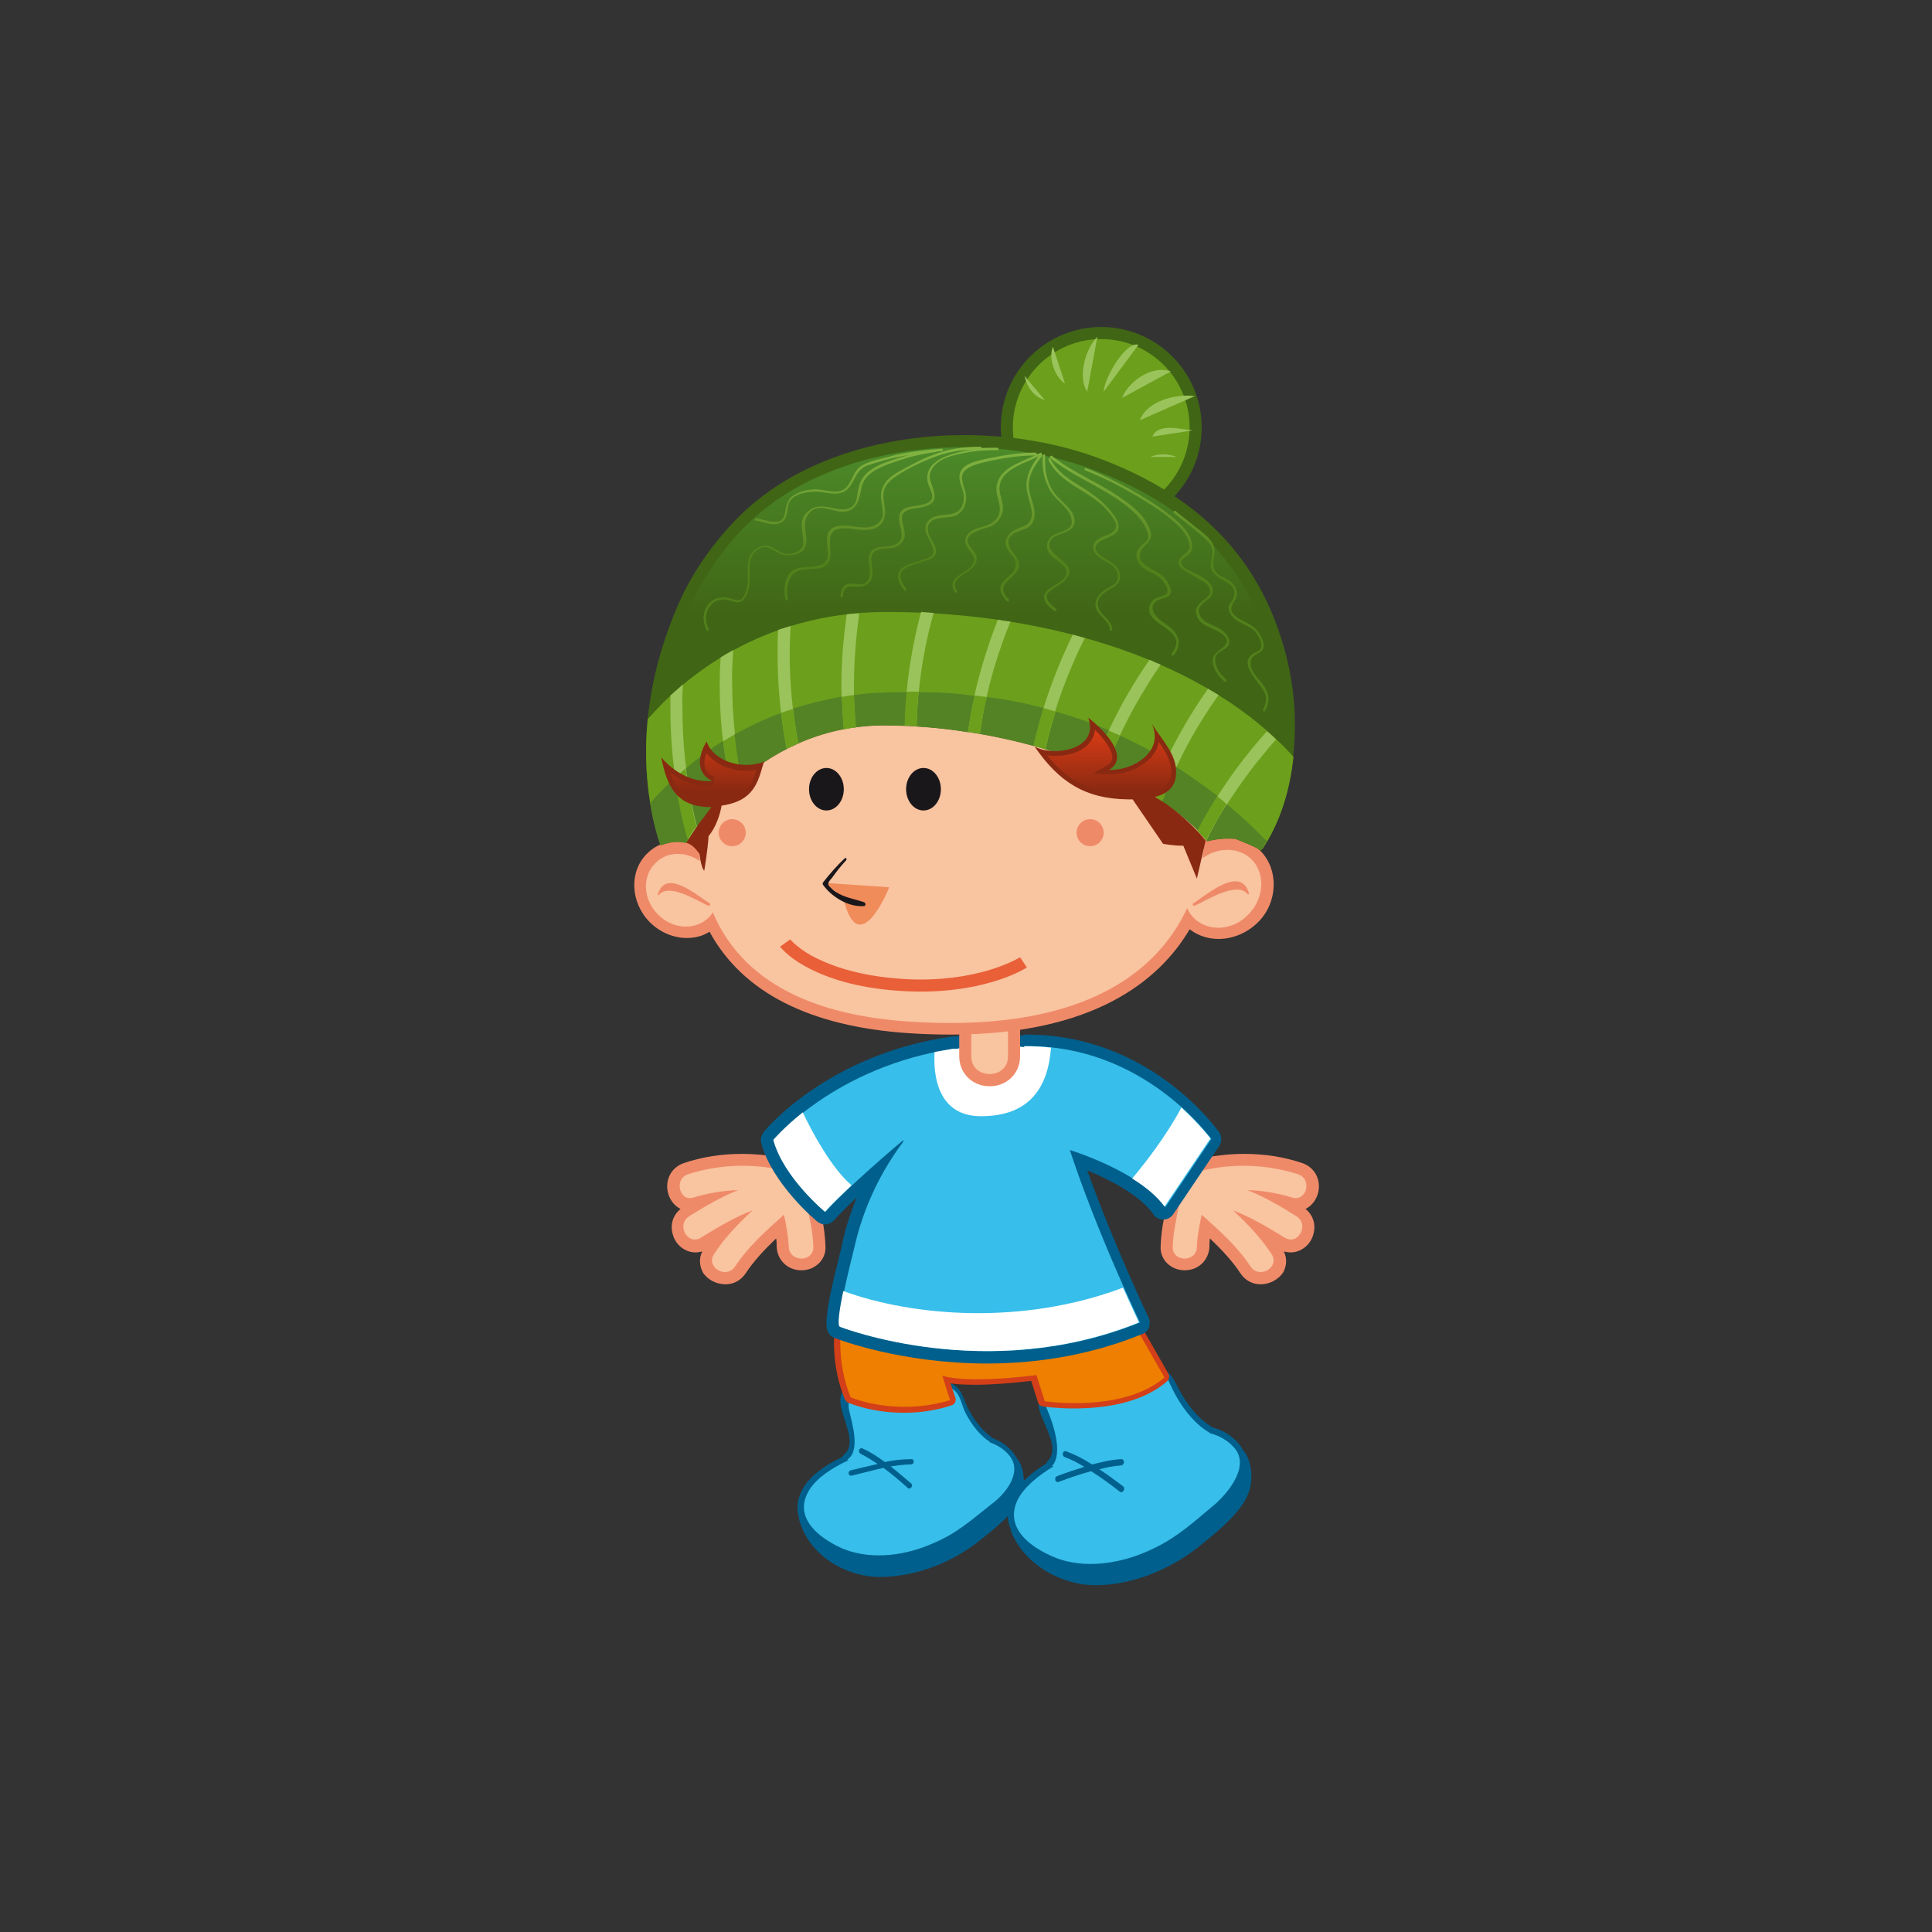 <?xml version="1.0" encoding="utf-8"?>
<!-- Generator: Adobe Illustrator 18.1.1, SVG Export Plug-In . SVG Version: 6.00 Build 0)  -->
<!DOCTYPE svg PUBLIC "-//W3C//DTD SVG 1.1//EN" "http://www.w3.org/Graphics/SVG/1.1/DTD/svg11.dtd">
<svg version="1.1" id="Layer_1" xmlns="http://www.w3.org/2000/svg" xmlns:xlink="http://www.w3.org/1999/xlink" x="0px" y="0px"
	 viewBox="0 0 400 400" enable-background="new 0 0 400 400" xml:space="preserve">
<rect x="0" y="0" width="400" height="400" fill="#333333" stroke="none"/>
<g>
	<path fill="#005F8C" d="M165.4,314.4c1.8,7.3,9.3,12,16.6,12.1c7.6,0,15.2-3,20.9-7.6c3-2.4,7.1-5.5,8.5-9.1c1-2.5,0.8-6.8-1.6-8.6
		c-4.8-3.6-15.9,5.2-16.7,5.4c-0.8,0.1-11.1,2.7-11.1,2.7l-16.2,4.3"/>
	<path fill="#005F8C" d="M180.7,323.3c-2.3-0.1-4.4-0.5-6.4-1.2c-0.3-0.1-7.3-2.8-8.9-7.9c-0.6-2.1-0.3-4.2,1-6.3
		c1.4-2.3,4.1-4.4,7.9-6.2c0.1-0.2,0.2-0.3,0.3-0.4c4.6-3.5-5-12.7,2.1-14.6c2.2-0.6,5-0.8,7.3-0.9c3.9-0.2,10.9-1.5,14.1,1.4
		c1.3,1.1,1.6,3.2,2.5,4.7c1.2,2.2,2.7,4.3,4.8,5.7l-0.3,0c2,0.7,3.6,1.8,4.7,3.2c0.9,1.2,1.3,2.5,1.2,3.9c-0.3,2.9-2.8,5.9-5.1,7.7
		l-1.6,1.3c-3.4,2.7-6.4,5.1-10.9,7.1C190.5,322.1,185.9,323.5,180.7,323.3z"/>
	<path fill="#37BEEA" d="M209.1,301.5c-1.2-1.5-2.6-2.3-4.2-2.9l0-0.1c-2.1-1.4-3.6-3.4-4.8-5.6c-0.8-1.3-1.1-3.4-2-4.5
		c-2.7-3.4-9-2.3-12.7-1.8c-3.8,0.6-10.7,0.2-9.6,5.4c0.5,2.3,2.5,8.4-0.4,10.2c0,0,0.1,0,0.3,0.1c-3.4,1.6-6.5,3.6-8.1,6.1
		c-4.9,7.8,7.3,12.4,7.3,12.4c5.8,2.2,12.7,1.2,18.1-1.2c5.1-2.1,8.1-4.9,12.3-8.2C207.8,309.6,211.8,305.1,209.1,301.5z"/>
	<path fill="#005F8C" d="M188.6,307.1c-1.4-1.2-2.8-2.4-4.2-3.5c1.4-0.2,2.8-0.4,4.2-0.4c0.7,0,0.8-1.1,0.1-1.1
		c-1.8,0-3.7,0.2-5.5,0.6c-1.5-1.1-3-2.1-4.6-2.8c-0.7-0.3-1.1,0.7-0.4,1.1c1.2,0.6,2.3,1.3,3.5,2.1c-1.8,0.4-3.7,0.9-5.5,1.3
		c-0.8,0.2-0.6,1.3,0.2,1.1c2.1-0.5,4.3-1.1,6.5-1.6c1.8,1.3,3.5,2.8,5.1,4.2C188.5,308.5,189.2,307.5,188.6,307.1z"/>
	<path fill="#005F8C" d="M209.3,317c2.8,7.1,10.8,11.4,18.1,11.2c7.8-0.2,15.6-3.6,21.7-8.7c3.3-2.7,7.9-6.4,9.4-10.4
		c1.1-2.9,0.8-7.9-2.2-9.8c-5.9-3.8-18.1,7.4-18.9,7.6c-0.8,0.2-11.8,3.8-11.8,3.8l-16,5.5"/>
	<path fill="#005F8C" d="M225.8,325.1c-2.3,0-4.5-0.3-6.6-1c-0.3-0.1-7.6-2.4-9.9-7.4c-0.9-2-0.9-4.2,0.1-6.5
		c1.1-2.5,3.5-4.9,7.2-7.2c0.1-0.2,0.2-0.3,0.3-0.5c4.3-4.1-7.4-14.1,1.7-13.6c5.3,0.3,12.9,0.6,17.4-2.5c1.2-0.8,2-2.8,3.6-3
		c2.3-0.4,3.5,2.4,4.3,3.9c1.7,3.2,3.9,6.3,7,8.1l-0.3,0c2.4,0.6,4.3,1.7,5.8,3.4c1.1,1.3,1.6,2.8,1.5,4.5c-0.2,3.4-3.1,6.9-5.7,9
		l-1.8,1.5c-3.7,3.1-6.9,5.9-11.6,8.1C235.8,323.4,231.1,325.1,225.8,325.1z"/>
	<path fill="#37BEEA" d="M255.5,299.7c-1.4-1.6-3.2-2.5-5.1-3l0-0.1c-5.9-3.4-8.8-11.6-8.8-11.6c-11.6,8-25.7,4.8-25.7,4.8
		c5.3,11.2,1.9,13.7,1.9,13.7s0.1,0,0.3,0.1c-3.3,2-6.2,4.4-7.5,7.1c-3.7,8.2,9,12.2,9,12.2c6.1,1.9,13.1,0.6,18.8-2.1
		c5.4-2.5,8.6-5.6,13.2-9.4C254.3,309,258.9,303.5,255.5,299.7z"/>
	<path fill="#005F8C" d="M232.5,307.7c-1.6-1.2-3.2-2.4-4.9-3.5c1.5-0.4,3-0.7,4.5-0.8c0.8-0.1,0.8-1.3,0-1.3c-2,0.1-4,0.6-6,1.1
		c-1.7-1.1-3.4-2-5.3-2.7c-0.8-0.3-1.1,0.9-0.3,1.2c1.4,0.5,2.7,1.2,4,2c-1.9,0.6-3.8,1.2-5.6,1.9c-0.8,0.3-0.4,1.5,0.3,1.2
		c2.2-0.8,4.4-1.6,6.7-2.2c2.1,1.3,4.1,2.8,5.9,4.2C232.5,309.3,233.1,308.2,232.5,307.7z"/>
	<path fill="#D33F18" d="M187.2,292.5c-6.8,0-11.4-2-11.6-2.1c-0.3-0.1-0.5-0.4-0.7-0.7c-3-7.4-2.1-14.1-2.1-14.4
		c0.1-0.5,0.5-1,1-1.1l26.9-5l0.2,0h0.1l27.1,1.3c0.2,0,0.3,0,0.5,0.1l7.2,3.5c0.2,0.1,0.4,0.3,0.5,0.5l5.6,9.8
		c0.3,0.5,0.2,1.2-0.3,1.6c-5.4,4.7-13.5,5.6-19.3,5.6c-3.7,0-6.3-0.4-6.4-0.4c-0.5-0.1-0.9-0.4-1-0.9l-1.4-4.4
		c-4.4,0.5-8.3,0.8-11.5,0.8c-2.4,0-4.1-0.1-5.2-0.3l1,3c0.1,0.3,0.1,0.7-0.1,1c-0.2,0.3-0.4,0.5-0.8,0.6
		C193.8,292,190.5,292.5,187.2,292.5z"/>
	<path fill="#EE7F00" d="M174.1,275.5c0,0-0.9,6.5,2,13.8c0,0,9.2,4,20.6,0.6l-1.6-5.1c0,0,4,1.8,19.5-0.1l1.7,5.4
		c0,0,16.1,2.5,24.8-4.9l-5.6-9.8l-7.2-3.5l-27.1-1.3L174.1,275.5z"/>
	<path fill="#EF8A69" d="M150.2,265.9c1.7,0,3.2-0.8,4.2-2.3c1.7-2.6,4-5,6.3-7.2c0.1,0.6,0.1,1.2,0.1,1.7c0.1,2.8,2.3,4.9,5.1,4.9
		c1.4,0,2.7-0.5,3.7-1.5c0.9-0.9,1.4-2.2,1.3-3.5c-0.1-2.9-0.6-5.6-1.2-8.2c5.9-7.1,14.8-12.3,24.3-14.2c3.1-0.6,5-3.2,4.7-6.3
		c-0.3-2.9-2.6-6-6.4-6c-0.4,0-0.9,0-1.3,0.1c-11,2.2-21.7,8.2-29.1,16.3c-2.7-0.5-5.5-0.8-8.3-0.8c-4.1,0-8.2,0.6-12,1.9
		c-2.4,0.8-3.8,3.1-3.4,5.7c0.3,1.7,1.3,3.1,2.7,3.8c-1.6,1.3-2.2,3.3-1.6,5.3c0.6,2.2,2.6,3.7,4.7,3.7c0.5,0,0.9-0.1,1.4-0.2
		c-0.7,1.4-0.6,2.9,0.1,4.3C146.4,264.9,148.3,265.9,150.2,265.9z"/>
	<path fill="#F9C4A0" d="M142.5,243.1c6.6-2.1,13.7-2.3,20.4-0.6c7.2-8.4,17.9-14.4,28.7-16.6c4.8-0.9,6.8,6.4,2,7.3
		c-10.1,2-19.6,7.5-26.1,15.4c-0.2,0.2-0.3,0.3-0.5,0.5c0.6,3,1.3,6,1.4,9c0.1,3.3-5,3.3-5.1,0c-0.1-2.2-0.5-4.4-1-6.6
		c-3.7,3.3-7.4,6.6-10.1,10.7c-1.8,2.7-6.1,0.2-4.4-2.5c2.2-3.4,5-6.3,8-9.1c-3.7,1.4-7.2,3.5-10.6,5.6c-2.8,1.8-5.3-2.6-2.5-4.4
		c3.2-2,6.6-4,10.1-5.4c-3.1,0.1-6.1,0.6-9.1,1.5C140.7,249,139.4,244.1,142.5,243.1z"/>
	<path fill="#EF8A69" d="M261,265.9c-1.7,0-3.2-0.8-4.2-2.3c-1.7-2.6-4-5-6.3-7.2c-0.1,0.6-0.1,1.2-0.1,1.7
		c-0.1,2.8-2.3,4.9-5.1,4.9c-1.4,0-2.7-0.5-3.7-1.5c-0.9-0.9-1.4-2.2-1.3-3.5c0.1-2.9,0.6-5.6,1.2-8.2c-5.9-7.1-14.8-12.3-24.3-14.2
		c-3.1-0.6-5-3.2-4.7-6.3c0.3-2.9,2.6-6,6.4-6c0.4,0,0.9,0,1.3,0.1c11,2.2,21.7,8.2,29.1,16.3c2.7-0.5,5.5-0.8,8.3-0.8
		c4.1,0,8.2,0.6,12,1.9c2.4,0.8,3.8,3.1,3.4,5.7c-0.3,1.7-1.3,3.1-2.7,3.8c1.6,1.3,2.2,3.3,1.6,5.3c-0.6,2.2-2.6,3.7-4.7,3.7
		c-0.5,0-0.9-0.1-1.4-0.2c0.7,1.4,0.6,2.9-0.1,4.3C264.7,264.9,262.9,265.9,261,265.9z"/>
	<path fill="#F9C4A0" d="M268.7,243.1c-6.6-2.1-13.7-2.3-20.4-0.6c-7.2-8.4-17.9-14.4-28.7-16.6c-4.8-0.9-6.8,6.4-2,7.3
		c10.1,2,19.6,7.5,26.1,15.4c0.2,0.2,0.3,0.3,0.5,0.5c-0.6,3-1.3,6-1.4,9c-0.1,3.3,5,3.3,5,0c0.1-2.2,0.5-4.4,1-6.6
		c3.7,3.3,7.4,6.6,10.1,10.7c1.8,2.7,6.1,0.2,4.4-2.5c-2.2-3.4-5-6.3-8-9.1c3.7,1.4,7.2,3.5,10.6,5.6c2.8,1.8,5.3-2.6,2.5-4.4
		c-3.2-2-6.6-4-10.1-5.4c3.1,0.1,6.1,0.6,9.1,1.5C270.5,249,271.8,244.1,268.7,243.1z"/>
	<path fill="#005F8C" d="M204.4,282.3c-17.9,0-30.8-5-31.4-5.2c-2.6-1-2.8-2.9,1.1-18.4c0.2-0.7,0.3-1.2,0.3-1.4
		c0.7-3.2,1.7-6.3,3-9.4c-1.9,1.8-3.6,3.5-4.7,4.7c-0.5,0.6-1.2,0.9-1.9,0.9c-0.6,0-1.1-0.2-1.6-0.6c-0.4-0.3-9.3-7.8-11.6-16.2
		c-0.2-0.8,0-1.6,0.5-2.3c0.5-0.7,13.5-16.2,39-19.8c1.5-0.1,2.9-0.2,4.1-0.3c0.9-0.2,2-0.3,3.4-0.3c0.8,0,1.6,0,2.4,0.1
		c0.6,0,1.1,0,1.6,0.1c1.2,0,2.4,0.1,3.6,0.2l-0.4-0.2l0.8,0c25.4,0,39.2,19.4,39.8,20.2c0.6,0.9,0.6,2,0,2.9l-9.5,14.1
		c-0.5,0.7-1.2,1.1-2.1,1.1h0c-0.8,0-1.6-0.4-2-1.1c-2.9-4.1-9.2-7.2-13.7-9.1c5.5,15.4,12.6,30.3,12.7,30.5c0.3,0.6,0.3,1.3,0.1,2
		c-0.2,0.6-0.8,1.2-1.4,1.4C226.7,280.2,215.8,282.3,204.4,282.3z"/>
	<path fill="#37BEEA" d="M212.1,216.6l0.1,0.2c-1.1-0.1-2.3-0.2-3.4-0.2c-2.1,0-5.2-0.3-7,0.2c-1.4,0.1-2.8,0.2-4.2,0.4l0.1-0.1
		c-24.8,3.6-37.5,18.9-37.5,18.9c2.1,7.8,10.7,14.9,10.7,14.9c3.7-4.3,15.6-14.5,16.2-14.9c-0.1,0.3-0.2,0.6-0.4,0.8
		c-5.1,6.9-8.2,14.4-9.7,21c-0.3,1.4-4.3,16.4-2.9,16.9c0,0,30.3,11.9,61.9-0.9c0,0-9-18.8-14.7-36.3l0.2,0.6
		c0,0,14.5,4.4,19.8,11.8l9.5-14.1C250.6,235.7,236.9,216.2,212.1,216.6z"/>
	<path fill="#FFFFFF" d="M166.2,230.3c-4,3.2-6.1,5.7-6.1,5.7c2.1,7.8,10.7,14.9,10.7,14.9c1.2-1.4,3.3-3.4,5.5-5.5
		C172.1,241.8,168.1,234.3,166.2,230.3z M174.6,267.3c-0.8,3.7-1.3,7.2-0.7,7.4c0,0,30.3,11.9,61.9-0.9c0,0-1.3-2.8-3.3-7.2
		C211.5,274.5,188.9,272.5,174.6,267.3z M244.6,229.3c-3.2,6-7.6,11.6-10.2,14.7c2.6,1.6,5.1,3.6,6.7,5.8l9.5-14.1
		C250.6,235.7,248.5,232.9,244.6,229.3z M203.1,231.1c10.2,0,13.9-6.1,14.5-14.2c-1.8-0.2-3.6-0.3-5.6-0.3l0.1,0.2
		c-1.1-0.1-2.3-0.2-3.4-0.2c-2.1,0-5.2-0.3-7,0.2c-1.4,0.1-2.8,0.2-4.2,0.4l0.1-0.1c-1.4,0.2-2.8,0.5-4.1,0.7
		C193.2,222.4,194,231.1,203.1,231.1z"/>
	<path fill="#EF8A69" d="M204.9,224.9c-3.6,0-6.3-2.7-6.3-6.2v-7.2c0-3.5,2.7-6.2,6.3-6.2c3.6,0,6.3,2.7,6.3,6.2v7.2
		C211.2,222.2,208.5,224.9,204.9,224.9z"/>
	<path fill="#F9C4A0" d="M201.1,211.5c0,2.4,0,4.8,0,7.2c0,4.9,7.6,4.9,7.6,0c0-2.4,0-4.8,0-7.2
		C208.7,206.7,201.1,206.7,201.1,211.5z"/>
	<path fill="#EF8A69" d="M260.9,176.1L260.9,176.1c-1.8-1.8-4.2-2.7-6.7-2.7c-0.7,0-1.5,0.1-2.2,0.2c0.8-11.1-1.8-23.5-7.3-34
		l-0.6-1.1l-1.3-0.2c-0.2,0-21-3.1-48.3-3.1c-15.2,0-29.6,0.9-42.9,2.7l-1.3,0.2l-0.6,1.2c-0.4,0.8-8.2,17.4-7.5,35
		c-0.6-0.1-1.2-0.2-1.8-0.2c-1.2,0-2.4,0.2-3.5,0.7c-1.1,0.4-2.1,1.1-2.9,1.9c-3.8,3.7-3.5,10.1,0.5,14.2c2.1,2.1,4.9,3.3,7.7,3.3
		c1.7,0,3.3-0.4,4.7-1.3c6.8,12.5,20.6,19.6,41.1,21c3,0.2,6,0.3,8.9,0.3c29.4,0,43.1-11.1,49.4-21.8c1.7,1.3,3.8,2,6,2
		c3,0,6-1.3,8.2-3.5C264.6,186.8,264.8,180,260.9,176.1z"/>
	<path fill="#EF8A69" d="M259.1,177.9c-2.7-2.6-7-2.6-10.2-0.1c2.2-12.7-1-26.6-6.5-37c0,0-44.6-6.6-90.5-0.3c0,0-9.1,19.3-7,37.7
		c-3-2.1-6.8-2-9.2,0.4c-2.8,2.7-2.5,7.5,0.5,10.6c3.1,3.1,7.8,3.5,10.5,0.7c0.3-0.3,0.6-0.7,0.9-1.1c4.9,11.5,16.4,21,40.5,22.6
		c33.8,2.3,50.8-8.7,57.7-23.5c0.3,0.8,0.8,1.5,1.4,2.1c3,2.9,8.1,2.6,11.3-0.8C261.8,186,262.1,180.9,259.1,177.9z"/>
	<path fill="#F9C4A0" d="M151.9,140.5c0,0-31.6,66.4,36.2,71c67.8,4.6,68.2-44.2,54.3-70.7C242.4,140.8,197.7,134.2,151.9,140.5z"/>
	<path fill="#F9C4A0" d="M247.8,178.7c-3.3,3.4-3.5,8.5-0.6,11.4c3,2.9,8.1,2.6,11.3-0.8c3.3-3.4,3.5-8.5,0.6-11.4
		C256.1,175,251,175.4,247.8,178.7z"/>
	<path fill="#EF8A69" d="M258.6,185c-1.7-6-8.8,0.3-11.5,2c-0.4,0.2,0,0.7,0.3,0.5c2.4-1.1,8.7-5.1,10.9-2.4
		C258.4,185.3,258.6,185.1,258.6,185z"/>
	<path fill="#F9C4A0" d="M146.2,179.4c3.1,3.1,3.3,7.9,0.5,10.6c-2.8,2.7-7.5,2.4-10.5-0.7c-3.1-3.1-3.3-7.9-0.5-10.6
		C138.4,175.9,143.1,176.2,146.2,179.4z"/>
	<path fill="#EF8A69" d="M136.4,185.3c2.1-2.6,7.9,1.2,10.2,2.2c0.3,0.2,0.6-0.3,0.3-0.5c-2.5-1.5-9.1-7.4-10.7-1.8
		C136.1,185.3,136.3,185.4,136.4,185.3z"/>
	<path fill="#F08B5A" d="M170.8,182.8l13.3,0.9c0,0-6.3,15.8-9.5,2.2L170.8,182.8z"/>
	<ellipse fill="#1A171B" cx="191.2" cy="163.4" rx="3.6" ry="4.4"/>
	<ellipse fill="#1A171B" cx="171.1" cy="163.4" rx="3.6" ry="4.4"/>
	<path fill="#E95F38" d="M161.5,196c0.1,0.1,1.5,2,5.1,4c3.6,2,9.2,4.2,17.8,5c2.2,0.2,4.2,0.3,6.2,0.3c14.3,0,21.9-4.9,22-5
		l-1.4-2.1l0.2,0.3l-0.2-0.3l0,0l0.2,0.3l-0.2-0.3c-0.1,0-7.2,4.6-20.6,4.6c-1.9,0-3.8-0.1-5.9-0.3c-8.2-0.8-13.5-2.9-16.8-4.7
		c-1.6-0.9-2.7-1.8-3.4-2.4c-0.3-0.3-0.6-0.6-0.7-0.7l-0.2-0.2l0,0l0,0l-0.6,0.4l0.6-0.4l0,0l-0.6,0.4l0.6-0.4L161.5,196z"/>
	<path fill="#1A171B" d="M174.9,177.7c-1.6,1.5-3.1,3.2-4.5,5c-0.1,0.1-0.1,0.4,0,0.5c1.8,2.5,5.2,4.6,8.4,4.4
		c0.5,0,0.5-0.6,0.1-0.8c-2-0.7-3.9-0.9-5.8-2.1c-0.5-0.3-1-0.8-1.4-1.2c-0.6-0.6,0.2-1.3,0.6-1.8c0.9-1.3,1.8-2.4,2.9-3.6
		C175.4,177.8,175.1,177.5,174.9,177.7z"/>
	<circle fill="#EF8A69" cx="151.6" cy="172.4" r="2.8"/>
	<circle fill="#EF8A69" cx="225.7" cy="172.4" r="2.8"/>
	<circle fill="#406515" cx="228" cy="88.5" r="20.8"/>
	<path fill="#6C9F1C" d="M228,106.8c-10.1,0-18.3-8.2-18.3-18.3c0-10.1,8.2-18.3,18.3-18.3c10.1,0,18.3,8.2,18.3,18.3
		C246.3,98.6,238.1,106.8,228,106.8z"/>
	<path fill="#9AC35B" d="M216.3,82.8l-4.2-5C212.6,80,213.9,82.1,216.3,82.8z M220.5,79.4l-2.5-7.6C217,74,218.3,78,220.5,79.4z
		 M225.1,81.1l2.1-11.4C224.8,72.1,223,78,225.1,81.1z M228.5,81.1l7.2-9.7C233.3,70.5,228.7,77.9,228.5,81.1z M232.3,82.4l10.1-5.5
		C238.5,75.5,233.6,79,232.3,82.4z M236,87l11.4-5C243.4,81.5,237.5,83,236,87z M238.6,90.4l8.4-1.3
		C244.5,88.9,239.7,87.5,238.6,90.4z M238.1,94.6h5.5C241.9,93.9,239.8,93.9,238.1,94.6z"/>
	<path fill="#406515" d="M267.9,145.2c-0.4-4.3-1.2-8.6-2.6-12.9c-6-19.2-19.6-30.7-38-37.5c-22.7-8.4-54.7-6.1-73.1,11
		c-5.6,5.2-10.8,12.4-13.8,19.4c-10.4,23.9-6.1,42.7-3.6,49.8c1.1-0.4,2.3-0.7,3.5-0.7c0.6,0,1.2,0.1,1.8,0.2
		c0,0,13.7-24.3,40.9-24.3c27.1,0,56.1,10.5,67,24c0,0,2.6-0.8,5.8-0.5c2,0.8,5.5,2.2,5.1,2.5c0.3-0.3,0.5-0.4,0.5-0.4
		C267.1,167.1,268.7,155.3,267.9,145.2z"/>
	
		<linearGradient id="SVGID_1_" gradientUnits="userSpaceOnUse" x1="-371.593" y1="758.009" x2="-370.593" y2="758.009" gradientTransform="matrix(-2.000000e-006 -39.136 -39.136 2.000000e-006 29866.607 -14415.153)">
		<stop  offset="0" style="stop-color:#406515"/>
		<stop  offset="1" style="stop-color:#4D8F2C"/>
	</linearGradient>
	<path fill="url(#SVGID_1_)" d="M260.2,172.7c-0.9-0.4-2-0.8-3.5-1.4c-0.2-0.1-0.6-0.2-0.8-0.2c-0.6-0.1-1.1-0.1-1.7-0.1
		c-1.3,0-2.5,0.1-3.4,0.3c-12.2-13.6-41-23.7-68-23.7c-24.7,0-38.7,18.7-42.2,24.2c-0.2,0-0.3,0-0.5,0c-0.6,0-1.2,0-1.8,0.1
		c-2.3-8-4.9-24.9,4.2-45.7c2.9-6.6,7.8-13.6,13.2-18.6c10.3-9.5,26.2-15,43.7-15c9.4,0,18.7,1.6,26.8,4.6
		c19.2,7.1,31.2,18.8,36.5,35.9c1.3,4.2,2.1,8.3,2.5,12.4C266.2,155.7,264.4,165.6,260.2,172.7z"/>
	<path fill="#6C9F1C" d="M136.8,174.9c1.1-0.4,2.3-0.7,3.5-0.7c0.6,0,1.2,0.1,1.8,0.2c0,0,13.7-24.3,40.9-24.3
		c27.1,0,56.1,10.5,67,24c0,0,2.6-0.8,5.8-0.5c2,0.8,5.5,2.2,5.1,2.5c0.3-0.3,0.5-0.4,0.5-0.4c3.7-5.5,5.7-12.2,6.4-19
		c-17.3-19.3-49.5-30-84.2-30c-26.2,0-42.3,13.9-49.5,22.2C132.9,161.1,135.2,170.4,136.8,174.9z"/>
	<path fill="#9AC35B" d="M141.4,141.7c-0.9,0.8-1.8,1.6-2.6,2.3c0,0.9,0,1.9,0,3c0,6.6,0.7,16.4,3.8,26.8c0.4-0.6,1-1.5,1.8-2.7
		c-2.5-9.3-3.1-18-3.1-24.1C141.2,144.9,141.3,143.1,141.4,141.7z M151.8,134.6c-0.9,0.5-1.8,1-2.6,1.5c-0.1,1.6-0.2,3.5-0.2,5.7
		c0,5.8,0.5,13.3,2.4,21.3c0.7-0.6,1.4-1.3,2.2-1.9c-1.5-7.3-2-14.1-2-19.4C151.5,138.8,151.7,136.4,151.8,134.6z M163.7,129.6
		c-0.9,0.3-1.7,0.5-2.6,0.8c-0.1,1.5-0.1,3.2-0.1,5.1c0,5.3,0.4,12.1,1.9,19.5c0.8-0.4,1.5-0.8,2.4-1.2c-1.4-6.9-1.8-13.3-1.8-18.3
		C163.5,133.2,163.6,131.2,163.7,129.6z M175.3,127.2c-0.5,3.7-1.1,8.8-1.1,14.6c0,2.9,0.2,6,0.5,9.2c0.8-0.2,1.6-0.3,2.5-0.4
		c-0.3-3-0.4-6-0.4-8.7c0-6,0.6-11.2,1.1-14.9C177,127,176.2,127.1,175.3,127.2z M187.3,150.2c0.8,0,1.7,0.1,2.5,0.1
		c0.2-9.7,2-18.2,3.5-23.4c-0.9-0.1-1.7-0.1-2.6-0.2C189.2,132.2,187.5,140.6,187.3,150.2z M200.4,151.5c0.8,0.1,1.7,0.2,2.5,0.4
		c1.3-9.8,4.2-18.1,6.3-23.2c-0.9-0.1-1.7-0.2-2.6-0.4C204.5,133.6,201.7,141.9,200.4,151.5z M214,154.4c0.8,0.2,1.6,0.5,2.4,0.7
		c1.5-7.1,3.8-13.3,5.9-18.1c0.8-1.9,1.6-3.5,2.3-4.9c-0.8-0.2-1.7-0.5-2.5-0.7C219.6,136.5,216.1,144.7,214,154.4z M238,136.6
		c-3.3,4.7-8,12.4-11.5,22c0.8,0.3,1.6,0.7,2.3,1c2.5-6.8,5.6-12.7,8.4-17.2c1.1-1.9,2.2-3.4,3.1-4.8
		C239.5,137.3,238.8,137,238,136.6z M252.3,143.9c-0.7-0.4-1.5-0.9-2.2-1.3c-3.2,4.5-8,12.2-11.7,21.9c0.8,0.5,1.5,0.9,2.2,1.4
		c2.5-6.7,5.5-12.5,8.3-16.9C250.1,147,251.3,145.3,252.3,143.9z M262.3,151.4c-3.6,4-9.5,11.2-14.3,20.6c0.6,0.7,1.3,1.3,1.8,2
		c3.2-6.4,7-11.8,10.2-15.9c1.6-2,3-3.7,4.2-5C263.6,152.5,262.9,151.9,262.3,151.4z"/>
	<path fill="#538325" d="M142,159.1c0.5,3.8,1.2,7.8,2.3,12l0,0c1.5-2.1,3.9-5,7.1-8c-0.8-3.3-1.3-6.6-1.7-9.7
		C146.7,155.3,144.2,157.2,142,159.1z M218.6,147.3c-0.8,2.5-1.5,5.1-2.1,7.8c3.5,1,6.9,2.2,10,3.5c1-2.6,2-5.1,3.1-7.4
		C226,149.7,222.4,148.4,218.6,147.3z M248,172c0.6,0.7,1.3,1.3,1.8,2C249.2,173.3,248.6,172.6,248,172L248,172z M262.1,174
		c-2.6-2.7-5.3-5.2-8.1-7.5c-1.5,2.3-2.9,4.8-4.2,7.5l0.1,0.1c0,0,2.6-0.8,5.8-0.5c2,0.8,5.5,2.2,5.1,2.5c0.3-0.3,0.5-0.4,0.5-0.4
		c0.3-0.5,0.6-1,1-1.6L262.1,174z M243.6,158.8c-1.1,2.3-2.1,4.6-3,7.2l-0.1-0.1c2.9,1.9,5.4,3.9,7.5,6c1.3-2.5,2.7-4.9,4.1-7.1
		C249.3,162.7,246.5,160.7,243.6,158.8z M231.9,152.3c-1.1,2.3-2.1,4.7-3.1,7.3c3.5,1.5,6.7,3.2,9.6,4.9c0.9-2.5,2-4.9,3-7.2
		C238.4,155.5,235.2,153.8,231.9,152.3z M176.8,143.9c0.1,2.1,0.2,4.3,0.4,6.6c-0.3,0-0.6,0.1-0.9,0.2c2.1-0.3,4.3-0.6,6.7-0.6
		c1.4,0,2.9,0,4.4,0.1c0-2.4,0.2-4.7,0.4-6.9c-1.7,0-3.4,0-5.1,0.1C180.6,143.5,178.7,143.6,176.8,143.9z M190.2,143.3
		c-0.2,2.3-0.4,4.6-0.4,7.1c3.6,0.2,7.1,0.6,10.6,1.2c0.4-2.6,0.8-5.2,1.4-7.5C198,143.5,194.2,143.3,190.2,143.3z M202.9,151.9
		c-0.8-0.1-1.6-0.2-2.4-0.4c4.6,0.7,9.1,1.7,13.5,2.9c0.6-2.7,1.3-5.3,2.1-7.8c-3.8-1-7.7-1.8-11.8-2.3
		C203.7,146.7,203.3,149.2,202.9,151.9z M139.7,161.1c-2.1,1.9-3.8,3.7-5.1,5.2c0.6,3.7,1.4,6.7,2.1,8.7c1.1-0.4,2.3-0.7,3.5-0.7
		c0.6,0,1.2,0.1,1.8,0.2c0,0,0.2-0.3,0.4-0.6l0,0C141.1,169.4,140.3,165.1,139.7,161.1z M164.2,146.7c0.3,2.3,0.6,4.7,1.1,7.1
		c2.9-1.3,6-2.3,9.4-2.9c-0.2-2.3-0.3-4.5-0.4-6.7C170.7,144.9,167.3,145.7,164.2,146.7z M161.7,147.6c-3.5,1.3-6.8,2.9-9.7,4.5
		c0.3,2.9,0.8,6,1.4,9.2l0,0c2.7-2.3,5.9-4.5,9.5-6.3l-0.1,0C162.4,152.4,162,150,161.7,147.6z M226.5,158.6c0.8,0.3,1.6,0.7,2.3,1
		C228.1,159.3,227.3,158.9,226.5,158.6L226.5,158.6z"/>
	<path fill="#6C9F1C" d="M174.3,144.3c0.1,2.2,0.2,4.4,0.4,6.7c0.5-0.1,1-0.2,1.6-0.3c0.3-0.1,0.6-0.1,0.9-0.2
		c-0.2-2.3-0.3-4.5-0.4-6.6C176,144,175.1,144.1,174.3,144.3z M214,154.4c0.8,0.2,1.6,0.5,2.4,0.7c0.6-2.8,1.3-5.4,2.1-7.8
		c-0.8-0.2-1.6-0.5-2.5-0.7C215.3,149.1,214.6,151.7,214,154.4z M200.4,151.5l0.1,0c0.8,0.1,1.6,0.2,2.4,0.4
		c0.4-2.7,0.8-5.2,1.4-7.6c-0.8-0.1-1.7-0.2-2.5-0.3C201.2,146.4,200.8,148.9,200.4,151.5z M187.3,150.2L187.3,150.2
		c0.8,0,1.7,0.1,2.5,0.1c0-2.5,0.2-4.8,0.4-7.1c-0.8,0-1.7,0-2.5,0C187.5,145.5,187.3,147.8,187.3,150.2z M161.7,147.6
		c0.3,2.4,0.6,4.8,1.2,7.4l0.1,0c0.7-0.4,1.5-0.8,2.3-1.1c-0.5-2.5-0.8-4.8-1.1-7.1C163.4,147,162.5,147.3,161.7,147.6z
		 M226.5,158.6c0.8,0.3,1.6,0.7,2.3,1c0.9-2.6,2-5,3.1-7.3c-0.8-0.4-1.6-0.7-2.3-1C228.5,153.5,227.5,156,226.5,158.6z M252,164.9
		c-1.4,2.2-2.8,4.5-4.1,7.1c0.6,0.7,1.3,1.3,1.8,2c1.3-2.7,2.8-5.1,4.2-7.5C253.4,165.9,252.7,165.4,252,164.9z M139.7,161.1
		c0.6,4,1.4,8.3,2.7,12.7l0,0c0.2-0.3,0.4-0.6,0.7-1.1l0-0.1c0.3-0.4,0.7-1,1.1-1.5l0,0c-1.1-4.2-1.8-8.2-2.3-12
		C141.2,159.8,140.4,160.4,139.7,161.1z M238.4,164.5c0.7,0.4,1.4,0.9,2.1,1.4l0.1,0.1c0.9-2.5,2-4.9,3-7.2c-0.7-0.5-1.4-1-2.2-1.4
		C240.4,159.6,239.4,162,238.4,164.5z M149.7,153.5c0.4,3.1,0.9,6.3,1.7,9.7l0,0c0.7-0.6,1.4-1.3,2.1-1.9l0,0
		c-0.7-3.2-1.1-6.3-1.4-9.2C151.3,152.5,150.5,153,149.7,153.5z"/>
	
		<linearGradient id="SVGID_2_" gradientUnits="userSpaceOnUse" x1="-373.728" y1="753.902" x2="-372.728" y2="753.902" gradientTransform="matrix(-1.000000e-006 -26.717 -26.717 1.000000e-006 20346.473 -9868.405)">
		<stop  offset="0" style="stop-color:#52801B"/>
		<stop  offset="1" style="stop-color:#8ABC48"/>
	</linearGradient>
	<path fill="url(#SVGID_2_)" d="M166.7,113.3c0.9-2.3-1-4.7,0.7-6.9c2.1-2.7,5.1-0.1,7.7-0.5c2.6-0.4,2.8-2.9,3.3-5
		c0.6-2.9,3.6-4.1,6.1-5c3-1.1,6-1.9,9.2-2.3c0.1,0,0.2-0.1,0.2-0.1c0.4,0,0.7-0.1,1.1-0.1c0.3,0,0.3-0.5,0-0.5
		c-3.7,0.3-7.5,0.7-11.1,1.7c-1.9,0.5-4.3,0.9-5.9,2.1c-1.3,1-1.6,2.9-2.7,4.1c-1.7,1.9-4.6,0.4-6.7,0.5c-1.5,0.1-3.1,0.4-4.4,1.3
		c-1.3,0.9-1.4,2.3-1.7,3.7c-0.6,3.1-4,1.2-6,1c-0.3,0-0.3,0.5,0,0.5c1.8,0.2,3.4,1.3,5.2,0.4c1.4-0.7,1.2-2.4,1.5-3.6
		c0.5-2.2,3.4-2.7,5.3-2.8c2-0.1,3.8,0.8,5.8,0.2c1.5-0.5,2.1-2,2.8-3.2c0.5-1.1,1.2-1.9,2.4-2.4c1.2-0.4,2.4-0.8,3.6-1.1
		c1.7-0.5,3.4-0.8,5.1-1.1c-1.4,0.4-2.8,0.8-4.2,1.3c-2.3,0.8-4.9,2-5.9,4.4c-0.5,1.1-0.5,2.4-0.8,3.6c-0.6,2-2.5,2.2-4.3,1.8
		c-2.5-0.5-4.5-1-6.3,1.2c-1.4,1.7-0.3,4-0.4,6c-0.1,1.6-1.9,2.2-3.3,2.2c-1.1,0-2.1-0.8-3-1.3c-1.7-0.9-3.3-0.3-4.4,1.2
		c-0.8,1.1-0.9,2.6-0.8,3.9c0.1,1.8,0.1,3.5-0.9,5.1c-0.6,1.1-1.7,0.6-2.7,0.3c-1-0.3-2.1-0.3-3.1,0.1c-2.5,1.2-3,4.1-1.8,6.5
		c0.1,0.3,0.6,0,0.4-0.3c-1.5-2.9,0.3-6.7,3.9-6c1.2,0.2,2.6,1.1,3.5-0.3c0.7-1,1-2.1,1.1-3.3c0.2-1.9-0.4-3.7,0.5-5.5
		c0.6-1.3,2-2.2,3.4-1.7c0.9,0.3,1.7,0.9,2.6,1.3C163.4,115.3,166,114.9,166.7,113.3z M187,111.9c1.4-2.3-2.4-5.6,1.7-6.5
		c1.4-0.3,4.8-0.4,4.8-2.5c0.1-2.2-1.9-3.7-0.5-5.9c1.3-2.1,4.4-2.8,6.6-3.2c2.2-0.5,4.6-0.6,6.9-0.6c0.3,0,0.3-0.5,0-0.5
		c-1.1,0-2.2,0-3.3,0.1c0.1-0.1,0-0.3-0.2-0.3c-3.1,0-5.9,0.3-8.8,1.3c-3,1-5.7,2.5-8.4,4c-1.9,1.1-3.5,2.7-3.4,5
		c0,1.2,0.4,2.3,0.4,3.5c0,1.8-1.8,2.8-3.4,2.9c-2.2,0.1-4.7-0.9-6.8,0c-2.1,1-1.2,3.8-1.2,5.6c0,3.4-4.6,2.1-6.7,3
		c-2.3,1-2.5,4.1-2.1,6.3c0.1,0.3,0.5,0.2,0.5-0.1c-0.3-1.7-0.2-3.5,0.9-4.9c1-1.2,2.6-1.2,4-1.3c1.7,0,3.6-0.4,3.9-2.4
		c0.3-2.4-1.2-5.8,2.4-6c2.2-0.2,4.4,0.8,6.5,0.1c2-0.6,2.6-2.3,2.4-4.2c-0.1-1.2-0.5-2.4-0.2-3.6c0.3-1.4,1.4-2.3,2.5-3.1
		c2.5-1.6,5.3-3,8-4c2.6-1,5.2-1.4,7.9-1.5c-0.4,0.1-0.9,0.1-1.3,0.2c-2.1,0.4-4.5,1-6.3,2.3c-1.6,1.2-2.2,2.8-1.6,4.7
		c0.3,0.9,0.9,1.8,0.8,2.7c-0.2,1.4-2.7,1.6-3.8,1.8c-0.8,0.1-2,0.3-2.6,1c-0.6,0.9-0.5,1.9-0.3,2.9c0.5,1.7,0.8,3.5-1.4,4.2
		c-1.3,0.4-2.6,0.1-3.8,0.7c-2.4,1.2-0.4,4.3-1.2,6.2c-1,2.3-3.7,0.2-5.1,1.5c-0.6,0.6-0.7,1.3-0.8,2.1c0,0.3,0.5,0.3,0.5,0
		c0.3-3.2,2.7-1.3,4.6-2.2c2.4-1.1,1.3-3.6,1.3-5.6c0-2.1,2.6-2,4-2.1C185.5,113.4,186.4,112.9,187,111.9z M215.3,93.8
		c-0.2,0.1-0.4,0.2-0.7,0.3c0.1-0.1,0-0.4-0.2-0.4c-3.5,0-6.9,0.6-10.3,1.3c-1.6,0.4-4.6,0.9-5.3,2.8c-0.5,1.3,0.2,2.7,0.6,4
		c0.2,0.9,0.2,1.8-0.1,2.7c-0.6,1.7-2.2,2-3.8,2.1c-1.8,0.1-3.9,0.7-3.9,3c0,1.5,2.8,4.5,1.1,5.6c-2.4,1.5-8.5,1.4-6.3,5.8
		c0.2,0.4,0.5,0.8,0.8,1.2c0.2,0.3,0.6,0,0.4-0.3c-0.6-0.9-1.4-2-1.1-3.2c0.3-0.9,1.5-1.4,2.3-1.7c0.9-0.3,1.9-0.6,2.8-0.9
		c0.6-0.2,1.5-0.4,1.9-1c0.9-1.2-0.4-2.9-1-4c-0.7-1.4-0.6-3,1.1-3.6c1-0.4,2.3-0.3,3.4-0.5c1.8-0.3,2.8-1.7,3-3.4
		c0.2-1.5-0.6-2.9-0.8-4.3c-0.4-2.4,2.9-3.2,4.6-3.6c3.4-0.8,7-1.4,10.5-1.4c-3.2,1.5-7.7,2.7-8,6.7c-0.1,1.5,0.7,2.9,0.7,4.4
		c0,2.8-2.7,3.4-4.7,4c-1.3,0.4-2.7,1.4-2.4,3c0.3,1.7,2.5,2.5,1.5,4.4c-1.2,2.2-5.7,2.5-3.7,5.8c0.2,0.3,0.6,0,0.4-0.3
		c-1.8-2.9,3.2-3.5,4-5.9c0.5-1.4-0.6-2.3-1.3-3.3c-1.8-2.5,2.1-3.4,3.7-3.9c1.5-0.4,2.5-1.5,3-2.9c0.4-1.3-0.1-2.7-0.4-3.9
		c-1.2-4.8,4.4-6.2,7.9-7.9c-1,1.3-1.9,2.7-2.3,4.4c-0.5,1.9,0.1,3.7,0.6,5.5c0.3,1.2,0.6,2.3,0,3.4c-0.6,1.1-1.9,1.3-2.9,1.8
		c-1.2,0.5-2.1,1.5-2.2,2.8c0,1.1,0.9,2,1.5,2.8c1,1.4,0.7,2.7-0.5,3.8c-0.7,0.7-1.7,1.3-2,2.3c-0.4,1.3,0.5,2.3,1.3,3.2
		c0.2,0.2,0.6-0.1,0.4-0.4c-1.2-1.2-1.7-2.4-0.4-3.7c0.8-0.8,1.6-1.4,2.2-2.3c1.3-2.3-1.7-3.6-1.9-5.7c-0.2-2,2.3-2.4,3.7-3
		c1.3-0.6,1.8-1.9,1.7-3.3c-0.1-1.9-1.2-3.6-1.2-5.6c0-2.3,1.3-4.3,2.7-6c0.1-0.1,0.1-0.2,0-0.3C215.8,93.9,215.6,93.6,215.3,93.8z
		 M219,102.9c-2.2-2.3-2.8-5.5-2.6-8.6c0-0.3-0.5-0.3-0.5,0c-0.2,2.6,0.2,5.1,1.6,7.4c1.3,2.2,4.4,3.7,4.4,6.4c0,1.6-2.3,2-3.4,2.5
		c-1.2,0.5-1.9,1.6-1.7,2.9c0.2,1.4,1.8,2.3,2.8,3.1c0.7,0.6,1.4,1.2,1.2,2.2c-0.2,0.8-1,1.5-1.7,1.9c-1,0.7-2.3,1.2-2.8,2.3
		c-0.7,1.4,1.1,2.8,2,3.5c0.2,0.2,0.6-0.2,0.4-0.4c-0.8-0.6-1.8-1.4-2-2.5c-0.1-0.7,0.7-1.2,1.2-1.6c1.1-0.8,2.3-1.3,3.1-2.5
		c2-2.9-3.6-4.1-3.7-6.6c-0.2-3,5.2-1.8,5.2-5.1C222.4,105.7,220.3,104.3,219,102.9z M230.1,116.4c-1-0.7-2.3-1.1-3-2.2
		c-1.4-2.1,2.9-2.8,3.9-3.8c1.5-1.5-0.2-3.6-1.2-4.8c-1.6-1.9-3.5-3.3-5.6-4.6c-2.6-1.6-5.3-3.2-6.7-6c-0.1-0.3-0.6,0-0.4,0.3
		c2.3,4.7,8,6.2,11.5,9.7c0.9,1,1.9,2,2.4,3.3c0.5,1.5-1,2.2-2.1,2.6c-1.4,0.5-2.9,1.2-2.5,2.9c0.4,1.8,3.1,2.4,4.2,3.6
		c0.7,0.7,1.1,2.1,0.6,3c-0.4,0.6-1.3,1-1.9,1.4c-1.3,0.7-2.3,1.6-2.5,3.1c-0.3,2.4,2.9,3.2,3,5.5c0,0.3,0.5,0.3,0.5,0
		c-0.1-2.3-3.1-3.2-3-5.5c0.1-1.9,2.2-2.6,3.5-3.5c1.1-0.8,1.4-1.9,0.9-3.2C231.4,117.5,230.9,116.9,230.1,116.4z M240.5,128.6
		c-1.3-1-2.9-2.8-1-4.2c0.9-0.6,2.6-0.5,2.9-1.7c0.2-0.7-0.3-1.5-0.6-2.1c-0.5-1-1.3-1.6-2.3-2.2c-1-0.6-2.1-1-2.9-1.9
		c-1-1-0.7-2.4,0.2-3.3c1.2-1.1,1.9-1.8,1.3-3.5c-0.9-2.7-3.3-4.7-5.6-6.3c-4.7-3.4-10.2-5.4-14.7-9c-0.2-0.2-0.6,0.2-0.4,0.4
		c5.4,4.4,12.3,6.5,17.4,11.3c1.2,1.1,2.2,2.5,2.8,4.1c0.4,1.1,0,1.8-0.9,2.4c-1.3,1-1.9,2.3-1,3.9c1.2,2,4.1,2.1,5.3,4.1
		c0.5,0.7,1.3,2.1,0.1,2.6c-0.6,0.3-1.3,0.4-1.9,0.7c-1.1,0.6-1.6,2-1.1,3.2c0.6,1.3,2.1,2.1,3.2,2.9c0.8,0.6,1.5,1.2,2,2
		c0.6,1.1,0,2.3-0.7,3.3c-0.2,0.3,0.2,0.6,0.4,0.4c0.9-1.2,1.5-2.6,0.7-4C243.2,130.3,241.7,129.5,240.5,128.6z M253.9,134.1
		c1.5-1.3-0.1-3.2-1.3-3.9c-1-0.6-2.1-0.9-3-1.5c-1.1-0.7-1.9-2.2-1-3.3c0.9-1.1,2.5-1.5,2.5-3.1c0-2-3-3.3-4.5-4
		c-0.6-0.3-1.2-0.5-1.6-1c-0.9-0.9-0.1-1.6,0.6-2.1c0.8-0.6,1.3-1.1,1.2-2.2c-0.1-2.6-2.5-4.7-4.4-6.2c-2.6-2.1-5.6-3.9-8.6-5.6
		c-2.9-1.6-5.9-3.1-9-4.3c-0.3-0.1-0.4,0.4-0.1,0.5c3.6,1.4,7.1,3.2,10.5,5.2c2.9,1.7,5.9,3.6,8.4,5.9c1.2,1.1,2.2,2.4,2.6,3.9
		c0.5,1.9-1,2-1.9,3.2c-1.4,1.9,2.2,3.1,3.1,3.8c1.1,0.8,2.7,1.1,3.1,2.6c0.3,1.1-0.7,1.8-1.5,2.4c-1.2,0.9-1.8,1.9-1.1,3.4
		c1,2.1,3.8,2.2,5.4,3.7c2.4,2.2-2,3-2.2,4.9c-0.2,1.8,1.1,3.6,2.4,4.7c0.2,0.2,0.6-0.1,0.4-0.4c-1.2-1-2.3-2.5-2.3-4.1
		C251.5,135.2,253.1,134.8,253.9,134.1z M261.6,141.9c-1.1-1.6-3.1-3.1-2.6-5.2c0.3-1.3,2.2-1.3,2.6-2.6c0.2-0.8-0.2-1.6-0.5-2.3
		c-0.5-1.2-1.4-1.9-2.5-2.6c-1-0.6-2.2-1-3.1-1.9c-1-1.1-0.5-1.9,0.1-2.9c1.2-1.7,0.1-3.5-1.4-4.4c-1.3-0.7-2.8-1.2-3-2.9
		c-0.1-1.2,0.4-2.4,0.2-3.7c-0.4-1.9-2.7-3.3-4-4.4c-1.3-1.1-2.7-2.1-4-3.2c-0.2-0.2-0.6,0.1-0.4,0.4c1.7,1.4,3.5,2.7,5.2,4.2
		c0.8,0.6,1.5,1.3,2.2,2.1c1,1.2,0.5,2.8,0.3,4.1c-0.3,2.7,2.5,3.2,4.1,4.5c1.1,0.9,0.9,2.4,0.2,3.4c-0.4,0.5-0.7,1-0.6,1.7
		c0.5,2.3,3,2.8,4.7,3.9c1.1,0.7,2.2,2.5,2,3.9c-0.1,0.7-1.1,1-1.6,1.3c-3.5,2.1,1.8,6.4,2.5,8.5c0.3,1.1,0,2.1-0.5,3.1
		c-0.2,0.3,0.3,0.5,0.4,0.3C263,145.3,262.8,143.6,261.6,141.9z"/>
	<path fill="#892911" d="M146.3,153.5c-1.8,3-2.3,6.6,1.2,8.2c-4.3,0.3-7.9-1.8-10.6-4.9c1.2,6.1,3.2,10.3,10.3,10.3l0.1,0
		c-0.5,0.6-1,1.3-1.5,2c-1.4,1.6-3.7,5.4-3.7,5.4c1.2,0.3,2.2,1.5,2.7,2.3c0.2,1.4,0.5,2.9,1,3.5c0,0,0.7-4,0.9-7.2
		c1.6-1.9,2.4-4.6,2.7-6.3c2-0.3,3.9-0.9,5.3-2.1c2.1-1.8,2.6-4.1,3.5-7.1l-0.3,0.2C153.4,159.4,147.6,157.5,146.3,153.5z
		 M239.1,165c2.4-0.6,4.3-1.9,4.4-4.9c0.2-3.9-3.1-7.1-5-10.2c2.6,5.8-4,9.7-8.9,9.5c4.4-2.6-0.9-8.2-4.3-10.8c2.4,6.7-7.3,8.1-11,6
		v0.1c4.9,7.1,10.3,10.7,19.2,10.8c0.3,0,0.7,0,1,0l6.3,9.2c0,0,2,0.4,4.2,0.4l2.8,6.8l1.8-7.8C249.7,173.9,244.6,168,239.1,165z"/>
	
		<linearGradient id="SVGID_3_" gradientUnits="userSpaceOnUse" x1="-379.186" y1="743.381" x2="-378.186" y2="743.381" gradientTransform="matrix(-1.000000e-006 -14.75 -14.75 1.000000e-006 11158.555 -5429.062)">
		<stop  offset="0" style="stop-color:#892911"/>
		<stop  offset="1" style="stop-color:#E53E16"/>
	</linearGradient>
	<path fill="url(#SVGID_3_)" d="M247.6,178.5l-1.6-3.9l-0.3-0.6l-0.7,0h-0.2c-1.4,0-2.8-0.2-3.4-0.3l-6.1-8.8l-0.3-0.4h-0.5
		c-0.3,0-0.7,0-1,0c-7.1-0.1-12.2-2.5-16.7-8.1c0.5,0.1,1.1,0.1,1.7,0.1c3.2,0,6-1.1,7.3-3c0.4-0.6,0.8-1.3,0.9-2.4
		c2,2,3.7,4.3,3.6,5.8c0,0.4-0.2,1.1-1.2,1.6l-2.8,1.7l3.3,0.1c0.1,0,0.3,0,0.4,0c3.6,0,7.3-1.8,9-4.4c0.5-0.7,0.8-1.5,0.9-2.3
		c1.4,2,2.7,4.1,2.6,6.3c-0.1,2.2-1.2,3.4-3.6,4l-2.5,0.6l2.3,1.3c4.5,2.5,8.8,7,10,8.3L247.6,178.5z M145.3,175.9
		c-0.5-0.7-1.1-1.3-1.8-1.8c0.7-1.2,2.1-3.3,3-4.3c0.6-0.7,1.1-1.4,1.6-2l0-0.1c-0.4,1.5-1.1,3.5-2.3,4.9l-0.2,0.3l0,0.3
		C145.5,174,145.4,175,145.3,175.9z M148.5,166.1h-1.3c-5,0-7.2-2.2-8.5-6.2c2.4,1.9,5.1,2.9,7.9,2.9c0.3,0,0.6,0,1,0l0.3-1.9
		c-1-0.4-1.6-1.1-1.9-1.9c-0.3-0.9-0.2-2,0.3-3.1c1.7,2.3,4.8,3.7,8.3,3.7c0.7,0,1.4-0.1,2-0.2c-0.6,2-1.2,3.6-2.7,4.8
		c-1.4,1.2-3.4,1.7-4.8,1.9L148.5,166.1L148.5,166.1z"/>
</g>
</svg>
